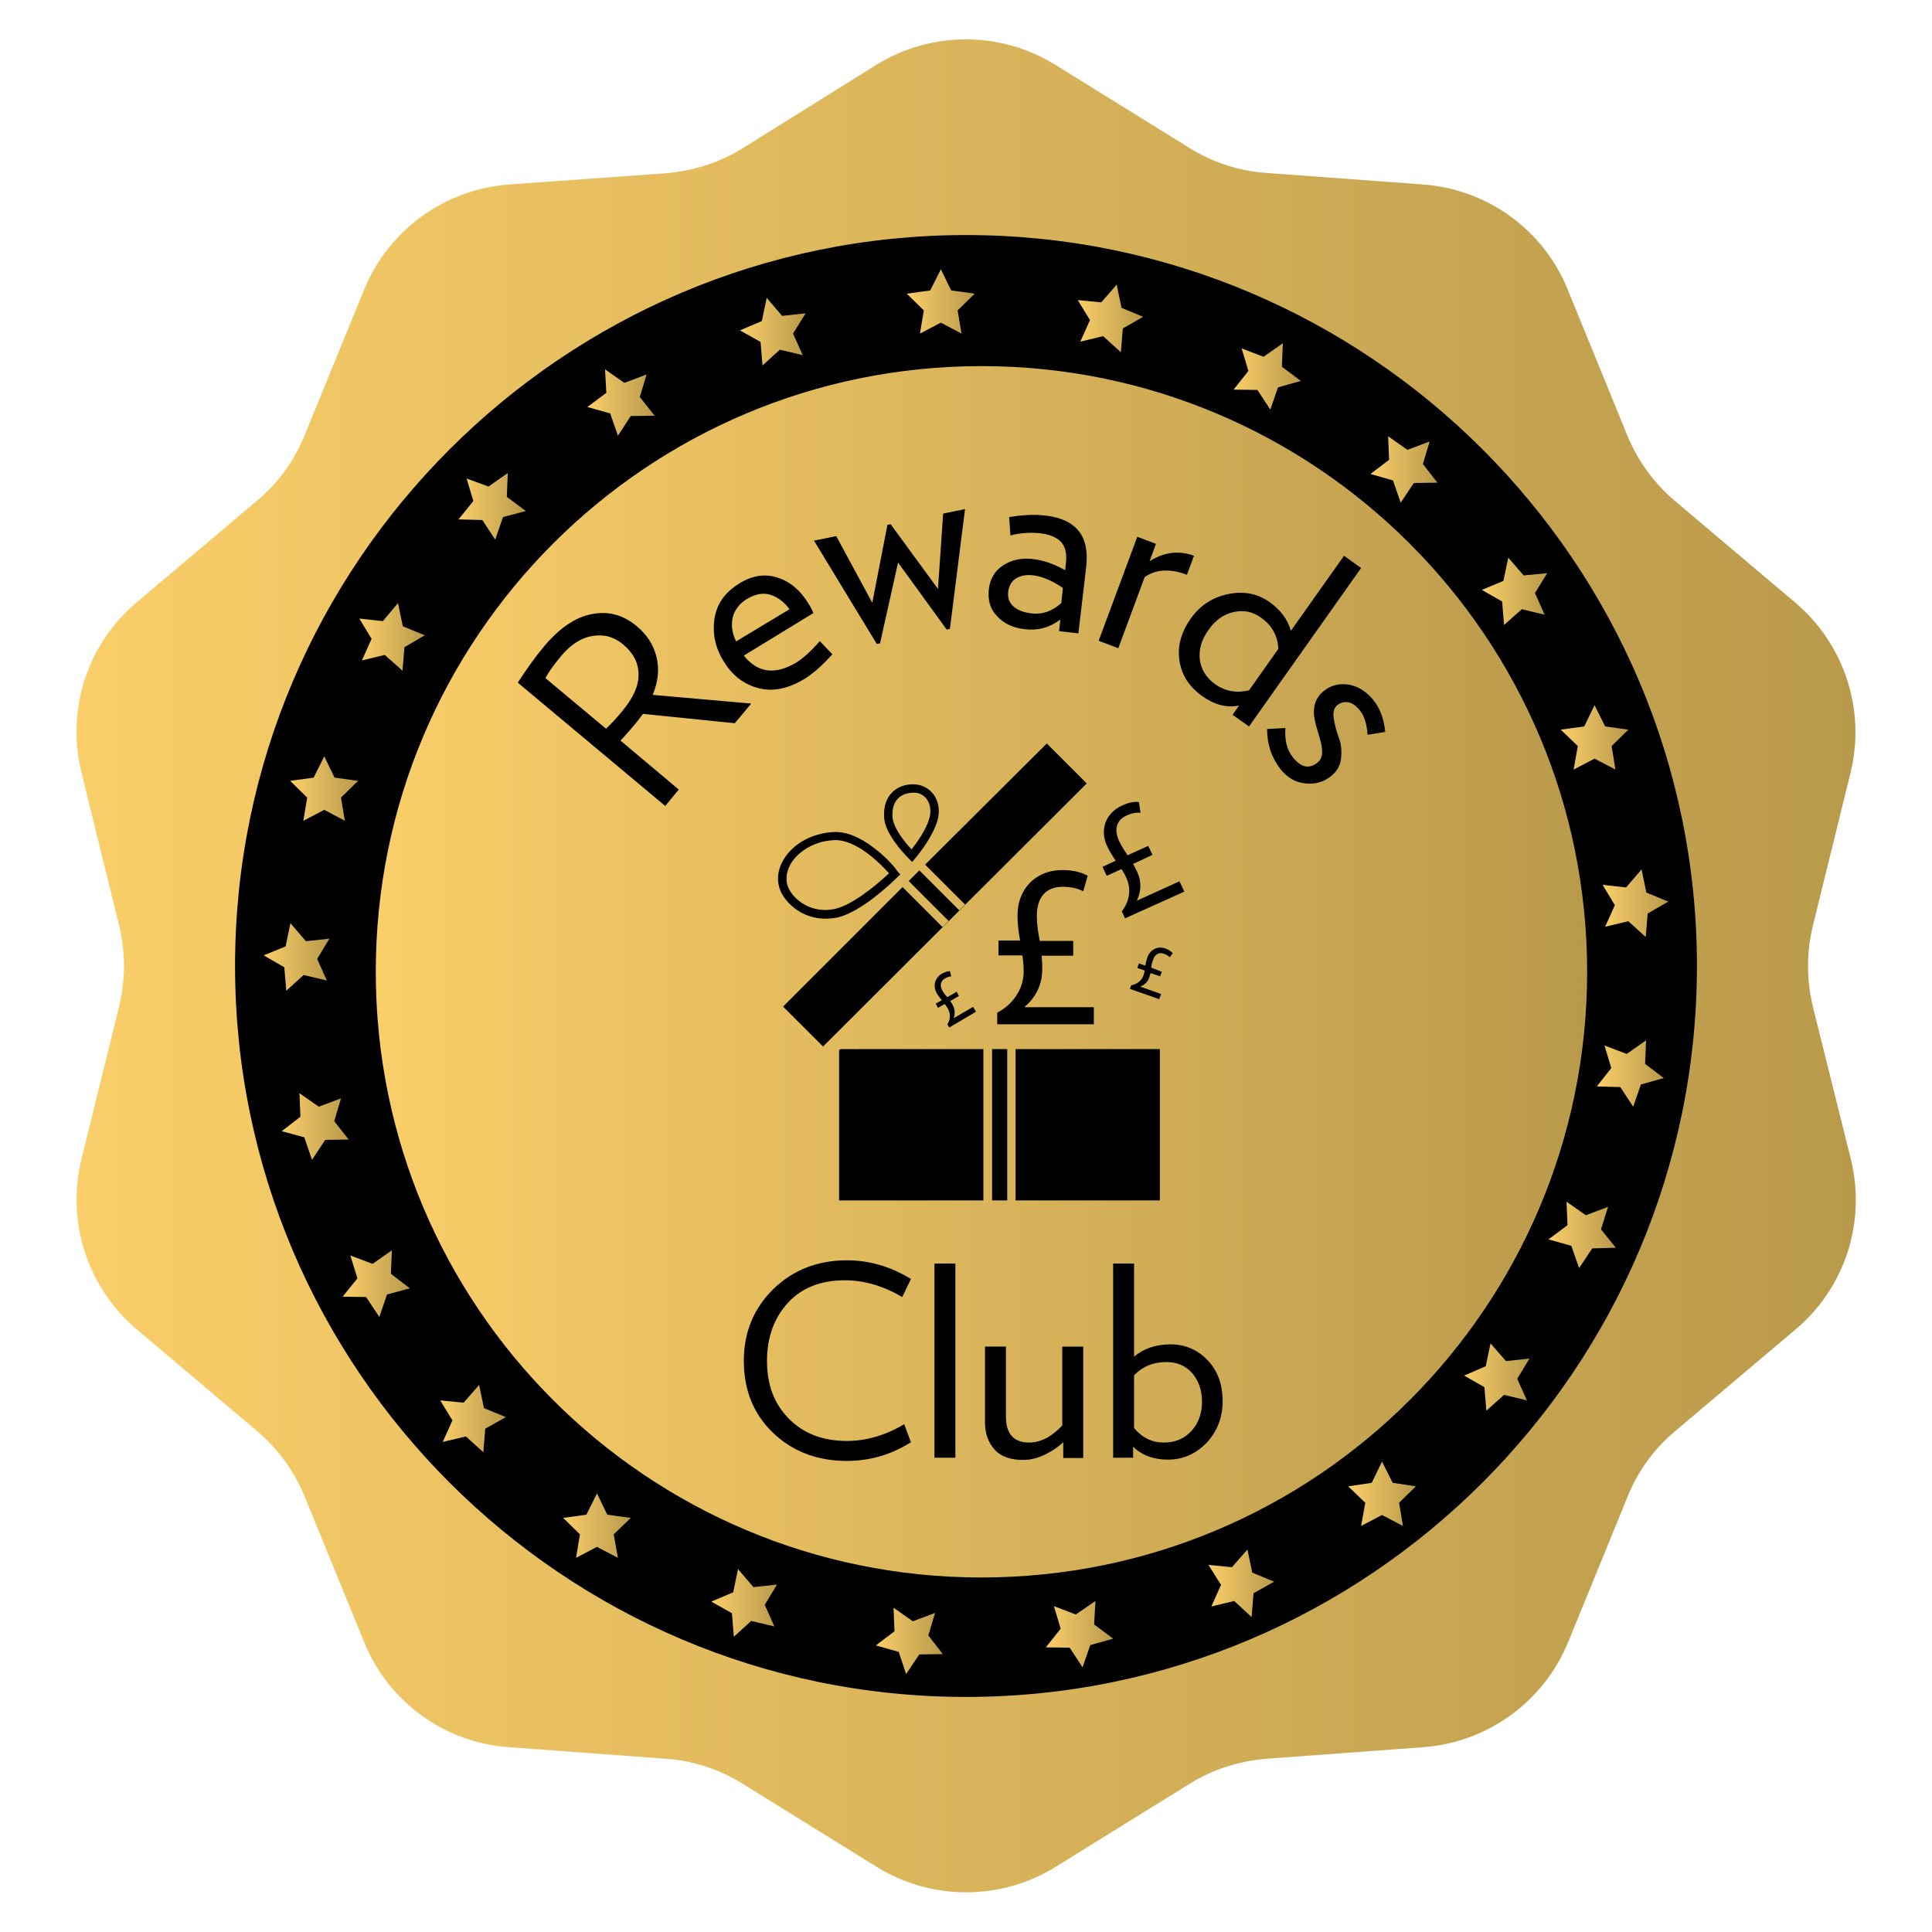 <?xml version="1.0" encoding="utf-8"?>
<!-- Generator: Adobe Illustrator 27.4.1, SVG Export Plug-In . SVG Version: 6.00 Build 0)  -->
<svg version="1.1" id="Layer_1" xmlns="http://www.w3.org/2000/svg" xmlns:xlink="http://www.w3.org/1999/xlink" x="0px" y="0px"
	 viewBox="0 0 600 600" style="enable-background:new 0 0 600 600;" xml:space="preserve">
<style type="text/css">
	.st0{display:none;fill:#FFFFFF;}
	.st1{display:none;}
	.st2{display:inline;}
	.st3{fill:url(#SVGID_1_);}
	.st4{display:none;fill:url(#SVGID_00000057113149677474974580000004922512190031078591_);}
	.st5{fill:url(#SVGID_00000164491049956551742090000008312538891310771605_);}
	.st6{display:none;fill:url(#SVGID_00000157268396393263642440000013445071524595227789_);}
	.st7{fill:url(#SVGID_00000168075257179731897810000003526831800094722945_);}
	.st8{fill:url(#SVGID_00000102535526743892653200000008959161873248545428_);}
	.st9{fill:url(#SVGID_00000167396800608445504720000005545915628764142217_);}
	.st10{fill:url(#SVGID_00000137821580110078444360000016078107535279235200_);}
	.st11{fill:url(#SVGID_00000134210622521245227330000018223219316208273566_);}
	.st12{fill:url(#SVGID_00000070093484076187565630000001401502577028409775_);}
	.st13{fill:url(#SVGID_00000091717403789659777510000003683410867763572898_);}
	.st14{fill:url(#SVGID_00000017477282395351028450000009596919209731962298_);}
	.st15{fill:url(#SVGID_00000084526921825671761680000015462459129389438090_);}
	.st16{fill:url(#SVGID_00000098926043012270568680000004205529996846306210_);}
	.st17{fill:url(#SVGID_00000158018368004953864630000006749090931664395955_);}
	.st18{fill:url(#SVGID_00000176723706052055093370000008548608100566655620_);}
	.st19{fill:url(#SVGID_00000175289813212272176440000017570794449295713664_);}
	.st20{fill:url(#SVGID_00000029033234375497210030000006613288883676153238_);}
	.st21{fill:url(#SVGID_00000011005531618458704980000013489992158761395633_);}
	.st22{fill:url(#SVGID_00000131342935051850569980000013896185430760100515_);}
	.st23{fill:url(#SVGID_00000036239184883104326400000008330947866360573104_);}
	.st24{fill:url(#SVGID_00000040550541369247562390000015498615334613681832_);}
	.st25{fill:url(#SVGID_00000119818015925468406680000010731467651410699159_);}
	.st26{fill:url(#SVGID_00000178173407191916923940000004664427944034438555_);}
	.st27{fill:url(#SVGID_00000123436762983980555490000003789386595164850611_);}
	.st28{fill:url(#SVGID_00000087389676420286564720000009196081914294576005_);}
	.st29{fill:url(#SVGID_00000013877547256649156170000005765177541102490029_);}
	.st30{fill:url(#SVGID_00000081642379412053590120000010133917289473761938_);}
	.st31{fill:url(#SVGID_00000109717443928043024320000012541205835883486371_);}
	.st32{fill:url(#SVGID_00000129914743244839745920000009705602511720225724_);}
</style>
<circle class="st0" cx="302.7" cy="298.7" r="213.7"/>
<g class="st1">
	<g class="st2">
		<g>
			<linearGradient id="SVGID_1_" gradientUnits="userSpaceOnUse" x1="-29.973" y1="298.72" x2="635.329" y2="298.72">
				<stop  offset="0" style="stop-color:#FACE69"/>
				<stop  offset="1" style="stop-color:#B99A4B"/>
			</linearGradient>
			<path class="st3" d="M619.4,313.9c-2.4-9.9-2.4-20.3,0-30.3l14.1-57.2c5.8-23.4-2.2-48-20.6-63.5l-45-38
				c-7.8-6.6-13.9-15-17.8-24.5l-22.2-54.6c-9.1-22.3-30-37.5-54-39.3l-58.8-4.3c-10.2-0.7-20.1-4-28.8-9.4l-50.1-31.1
				c-20.5-12.7-46.3-12.7-66.8,0L219.2-7.2c-8.7,5.4-18.6,8.6-28.8,9.4l-58.8,4.3c-24,1.8-45,17-54,39.3l-22.2,54.6
				c-3.9,9.5-10,17.9-17.8,24.5l-45,38c-18.4,15.5-26.4,40.2-20.6,63.5l14.1,57.2c2.4,9.9,2.4,20.3,0,30.3l-14.1,57.2
				c-5.8,23.4,2.2,48,20.6,63.5l45,38c7.8,6.6,13.9,15,17.8,24.5l22.2,54.6c9.1,22.3,30,37.5,54,39.3l58.8,4.3
				c10.2,0.7,20.1,4,28.8,9.4l50.1,31.1c20.5,12.7,46.3,12.7,66.8,0l50.1-31.1c8.7-5.4,18.6-8.6,28.8-9.4l58.8-4.3
				c24-1.8,45-17,54-39.3l22.2-54.6c3.9-9.5,10-17.9,17.8-24.5l45-38c18.4-15.5,26.4-40.2,20.6-63.5L619.4,313.9z M302.7,572.1
				C152,572.1,29.3,449.4,29.3,298.7C29.3,148,152,25.4,302.7,25.4C453.4,25.4,576,148,576,298.7C576,449.4,453.4,572.1,302.7,572.1
				z"/>
			
				<linearGradient id="SVGID_00000084497029984352195370000001137414853657957523_" gradientUnits="userSpaceOnUse" x1="76.415" y1="298.72" x2="528.94" y2="298.72">
				<stop  offset="0" style="stop-color:#FACE69"/>
				<stop  offset="1" style="stop-color:#B99A4B"/>
			</linearGradient>
			
				<circle style="display:none;fill:url(#SVGID_00000084497029984352195370000001137414853657957523_);" cx="302.7" cy="298.7" r="226.3"/>
		</g>
	</g>
</g>
<g>
	<circle cx="300.5" cy="302.6" r="243.2"/>
	<circle cx="300.1" cy="298.4" r="175.4"/>
	<g>
		<g>
			<g>
				
					<linearGradient id="SVGID_00000078009730842947784170000008657904592277472686_" gradientUnits="userSpaceOnUse" x1="23.803" y1="300" x2="576.197" y2="300">
					<stop  offset="0" style="stop-color:#FACE69"/>
					<stop  offset="1" style="stop-color:#B99A4B"/>
				</linearGradient>
				<path style="fill:url(#SVGID_00000078009730842947784170000008657904592277472686_);" d="M563,312.6c-2-8.3-2-16.9,0-25.1
					l11.7-47.5c4.8-19.4-1.9-39.9-17.1-52.8l-37.4-31.6c-6.5-5.5-11.6-12.5-14.8-20.3l-18.5-45.3C479.4,71.4,462,58.8,442,57.3
					l-48.8-3.6c-8.5-0.6-16.7-3.3-23.9-7.8l-41.6-25.8c-17-10.5-38.5-10.5-55.5,0L230.7,46c-7.2,4.5-15.4,7.1-23.9,7.8L158,57.3
					c-19.9,1.5-37.3,14.1-44.9,32.6l-18.5,45.3c-3.2,7.9-8.3,14.9-14.8,20.3l-37.4,31.6c-15.3,12.9-21.9,33.3-17.1,52.8L37,287.4
					c2,8.3,2,16.9,0,25.1l-11.7,47.5c-4.8,19.4,1.9,39.9,17.1,52.8l37.4,31.6c6.5,5.5,11.6,12.5,14.8,20.3l18.5,45.3
					c7.5,18.5,24.9,31.2,44.9,32.6l48.8,3.6c8.5,0.6,16.7,3.3,23.9,7.8l41.6,25.8c17,10.5,38.5,10.5,55.5,0l41.6-25.8
					c7.2-4.5,15.4-7.1,23.9-7.8l48.8-3.6c19.9-1.5,37.3-14.1,44.9-32.6l18.5-45.3c3.2-7.9,8.3-14.9,14.8-20.3l37.4-31.6
					c15.3-12.9,21.9-33.3,17.1-52.8L563,312.6z M300,527C174.9,527,73,425.1,73,300C73,174.9,174.9,73,300,73
					c125.1,0,227,101.8,227,227C527,425.1,425.1,527,300,527z"/>
				
					<linearGradient id="SVGID_00000075141903950429134760000014938793051007424690_" gradientUnits="userSpaceOnUse" x1="112.137" y1="300" x2="487.863" y2="300">
					<stop  offset="0" style="stop-color:#FACE69"/>
					<stop  offset="1" style="stop-color:#B99A4B"/>
				</linearGradient>
				
					<circle style="display:none;fill:url(#SVGID_00000075141903950429134760000014938793051007424690_);" cx="300" cy="300" r="187.9"/>
				<g>
					<g>
						
							<linearGradient id="SVGID_00000000198822433442991390000001685804988173822102_" gradientUnits="userSpaceOnUse" x1="281.64" y1="93.598" x2="302.666" y2="93.598">
							<stop  offset="0" style="stop-color:#FACE69"/>
							<stop  offset="1" style="stop-color:#B99A4B"/>
						</linearGradient>
						<polygon style="fill:url(#SVGID_00000000198822433442991390000001685804988173822102_);" points="292.2,83.6 295.4,90.2 
							302.7,91.2 297.4,96.4 298.6,103.6 292.2,100.2 285.7,103.6 286.9,96.4 281.6,91.2 288.9,90.2 						"/>
						
							<linearGradient id="SVGID_00000018936877609357711920000008400077205897293199_" gradientUnits="userSpaceOnUse" x1="229.797" y1="103.038" x2="250.16" y2="103.038">
							<stop  offset="0" style="stop-color:#FACE69"/>
							<stop  offset="1" style="stop-color:#B99A4B"/>
						</linearGradient>
						<polygon style="fill:url(#SVGID_00000018936877609357711920000008400077205897293199_);" points="238.1,92.5 242.9,98.1 
							250.2,97.3 246.3,103.6 249.3,110.3 242.2,108.6 236.8,113.5 236.2,106.2 229.8,102.6 236.6,99.7 						"/>
						
							<linearGradient id="SVGID_00000080885413392065401610000014719335930459256975_" gradientUnits="userSpaceOnUse" x1="182.396" y1="124.986" x2="203.255" y2="124.986">
							<stop  offset="0" style="stop-color:#FACE69"/>
							<stop  offset="1" style="stop-color:#B99A4B"/>
						</linearGradient>
						<polygon style="fill:url(#SVGID_00000080885413392065401610000014719335930459256975_);" points="187.9,114.7 193.9,118.9 
							200.8,116.3 198.7,123.3 203.3,129.1 195.9,129.2 191.9,135.3 189.5,128.4 182.4,126.4 188.3,122 						"/>
						
							<linearGradient id="SVGID_00000155131049128642438400000018226704339613238455_" gradientUnits="userSpaceOnUse" x1="142.418" y1="157.247" x2="163.276" y2="157.247">
							<stop  offset="0" style="stop-color:#FACE69"/>
							<stop  offset="1" style="stop-color:#B99A4B"/>
						</linearGradient>
						<polygon style="fill:url(#SVGID_00000155131049128642438400000018226704339613238455_);" points="144.9,148.6 151.7,151.1 
							157.7,146.9 157.4,154.3 163.3,158.7 156.2,160.6 153.8,167.6 149.8,161.5 142.4,161.3 147,155.6 						"/>
						
							<linearGradient id="SVGID_00000096031749422757717000000009646153001639026602_" gradientUnits="userSpaceOnUse" x1="111.558" y1="197.797" x2="131.923" y2="197.797">
							<stop  offset="0" style="stop-color:#FACE69"/>
							<stop  offset="1" style="stop-color:#B99A4B"/>
						</linearGradient>
						<polygon style="fill:url(#SVGID_00000096031749422757717000000009646153001639026602_);" points="111.6,192.1 118.9,192.9 
							123.6,187.3 125.1,194.5 131.9,197.3 125.6,201 125,208.3 119.5,203.4 112.4,205.1 115.4,198.4 						"/>
						
							<linearGradient id="SVGID_00000145052198554019925980000016718306811075117486_" gradientUnits="userSpaceOnUse" x1="90.138" y1="244.899" x2="111.162" y2="244.899">
							<stop  offset="0" style="stop-color:#FACE69"/>
							<stop  offset="1" style="stop-color:#B99A4B"/>
						</linearGradient>
						<polygon style="fill:url(#SVGID_00000145052198554019925980000016718306811075117486_);" points="90.1,242.5 97.4,241.5 
							100.7,234.9 103.9,241.5 111.2,242.5 105.9,247.7 107.1,254.9 100.7,251.5 94.2,254.9 95.4,247.7 						"/>
						
							<linearGradient id="SVGID_00000007393635332757618840000005913627069736622482_" gradientUnits="userSpaceOnUse" x1="81.937" y1="297.21" x2="102.301" y2="297.21">
							<stop  offset="0" style="stop-color:#FACE69"/>
							<stop  offset="1" style="stop-color:#B99A4B"/>
						</linearGradient>
						<polygon style="fill:url(#SVGID_00000007393635332757618840000005913627069736622482_);" points="81.9,296.7 88.7,293.9 
							90.2,286.7 95,292.3 102.3,291.5 98.5,297.8 101.5,304.5 94.3,302.8 88.9,307.7 88.3,300.4 						"/>
						
							<linearGradient id="SVGID_00000088132057606178019450000001189188888986621375_" gradientUnits="userSpaceOnUse" x1="87.471" y1="349.828" x2="108.33" y2="349.828">
							<stop  offset="0" style="stop-color:#FACE69"/>
							<stop  offset="1" style="stop-color:#B99A4B"/>
						</linearGradient>
						<polygon style="fill:url(#SVGID_00000088132057606178019450000001189188888986621375_);" points="87.5,351.3 93.3,346.8 
							93,339.5 99,343.7 105.9,341.1 103.8,348.2 108.3,353.9 101,354 96.9,360.2 94.5,353.2 						"/>
						
							<linearGradient id="SVGID_00000139277192180840248210000007842246576769093279_" gradientUnits="userSpaceOnUse" x1="106.392" y1="398.634" x2="127.251" y2="398.634">
							<stop  offset="0" style="stop-color:#FACE69"/>
							<stop  offset="1" style="stop-color:#B99A4B"/>
						</linearGradient>
						<polygon style="fill:url(#SVGID_00000139277192180840248210000007842246576769093279_);" points="106.4,402.7 111,397 
							108.8,389.9 115.7,392.5 121.7,388.3 121.4,395.6 127.3,400.1 120.2,402 117.8,409 113.7,402.8 						"/>
						
							<linearGradient id="SVGID_00000139256301497052074930000010872179988677172413_" gradientUnits="userSpaceOnUse" x1="136.695" y1="440.558" x2="157.058" y2="440.558">
							<stop  offset="0" style="stop-color:#FACE69"/>
							<stop  offset="1" style="stop-color:#B99A4B"/>
						</linearGradient>
						<polygon style="fill:url(#SVGID_00000139256301497052074930000010872179988677172413_);" points="137.5,447.8 140.5,441.1 
							136.7,434.9 144,435.6 148.8,430.1 150.3,437.3 157.1,440.1 150.7,443.7 150.1,451 144.7,446.1 						"/>
						
							<linearGradient id="SVGID_00000095320181329004085190000001068284857205929119_" gradientUnits="userSpaceOnUse" x1="174.857" y1="473.783" x2="195.882" y2="473.783">
							<stop  offset="0" style="stop-color:#FACE69"/>
							<stop  offset="1" style="stop-color:#B99A4B"/>
						</linearGradient>
						<polygon style="fill:url(#SVGID_00000095320181329004085190000001068284857205929119_);" points="178.9,483.8 180.1,476.5 
							174.9,471.4 182.1,470.4 185.4,463.8 188.6,470.4 195.9,471.4 190.6,476.5 191.9,483.8 185.4,480.4 						"/>
						
							<linearGradient id="SVGID_00000130626442037948430180000004521000859108917891_" gradientUnits="userSpaceOnUse" x1="220.916" y1="497.835" x2="241.279" y2="497.835">
							<stop  offset="0" style="stop-color:#FACE69"/>
							<stop  offset="1" style="stop-color:#B99A4B"/>
						</linearGradient>
						<polygon style="fill:url(#SVGID_00000130626442037948430180000004521000859108917891_);" points="227.9,508.3 227.3,501 
							220.9,497.4 227.7,494.5 229.2,487.3 234,492.9 241.3,492.1 237.5,498.4 240.5,505.1 233.3,503.4 						"/>
						
							<linearGradient id="SVGID_00000006670500661623900860000017804220996697405060_" gradientUnits="userSpaceOnUse" x1="271.976" y1="509.589" x2="292.834" y2="509.589">
							<stop  offset="0" style="stop-color:#FACE69"/>
							<stop  offset="1" style="stop-color:#B99A4B"/>
						</linearGradient>
						<polygon style="fill:url(#SVGID_00000006670500661623900860000017804220996697405060_);" points="281.4,519.9 279.1,513 
							272,511 277.8,506.6 277.5,499.3 283.5,503.5 290.4,500.9 288.3,507.9 292.8,513.7 285.5,513.8 						"/>
						
							<linearGradient id="SVGID_00000093889311278041277180000015302172484497032327_" gradientUnits="userSpaceOnUse" x1="324.83" y1="507.489" x2="345.689" y2="507.489">
							<stop  offset="0" style="stop-color:#FACE69"/>
							<stop  offset="1" style="stop-color:#B99A4B"/>
						</linearGradient>
						<polygon style="fill:url(#SVGID_00000093889311278041277180000015302172484497032327_);" points="336.2,517.8 332.2,511.7 
							324.8,511.6 329.4,505.8 327.3,498.8 334.1,501.4 340.2,497.2 339.8,504.5 345.7,508.9 338.6,510.9 						"/>
						
							<linearGradient id="SVGID_00000171702853526645614810000016922744431451908529_" gradientUnits="userSpaceOnUse" x1="375.342" y1="491.671" x2="395.707" y2="491.671">
							<stop  offset="0" style="stop-color:#FACE69"/>
							<stop  offset="1" style="stop-color:#B99A4B"/>
						</linearGradient>
						<polygon style="fill:url(#SVGID_00000171702853526645614810000016922744431451908529_);" points="388.7,502.2 383.3,497.2 
							376.2,498.9 379.2,492.2 375.3,486 382.6,486.7 387.4,481.2 388.9,488.4 395.7,491.2 389.3,494.8 						"/>
						
							<linearGradient id="SVGID_00000178202240130639248070000006455343029150803381_" gradientUnits="userSpaceOnUse" x1="418.718" y1="463.94" x2="439.742" y2="463.94">
							<stop  offset="0" style="stop-color:#FACE69"/>
							<stop  offset="1" style="stop-color:#B99A4B"/>
						</linearGradient>
						<polygon style="fill:url(#SVGID_00000178202240130639248070000006455343029150803381_);" points="435.7,473.9 429.2,470.5 
							422.7,473.9 424,466.7 418.7,461.6 426,460.5 429.2,453.9 432.5,460.5 439.7,461.6 434.5,466.7 						"/>
						
							<linearGradient id="SVGID_00000104690807968573848480000007106241588844138370_" gradientUnits="userSpaceOnUse" x1="454.666" y1="427.656" x2="475.031" y2="427.656">
							<stop  offset="0" style="stop-color:#FACE69"/>
							<stop  offset="1" style="stop-color:#B99A4B"/>
						</linearGradient>
						<polygon style="fill:url(#SVGID_00000104690807968573848480000007106241588844138370_);" points="474.2,434.9 467.1,433.2 
							461.6,438.1 461,430.8 454.7,427.2 461.4,424.3 462.9,417.2 467.7,422.7 475,421.9 471.2,428.2 						"/>
						
							<linearGradient id="SVGID_00000159428211566239568370000013088786209280652192_" gradientUnits="userSpaceOnUse" x1="480.931" y1="383.482" x2="501.789" y2="383.482">
							<stop  offset="0" style="stop-color:#FACE69"/>
							<stop  offset="1" style="stop-color:#B99A4B"/>
						</linearGradient>
						<polygon style="fill:url(#SVGID_00000159428211566239568370000013088786209280652192_);" points="501.8,387.5 494.5,387.7 
							490.4,393.8 488,386.9 480.9,384.9 486.8,380.5 486.5,373.2 492.5,377.4 499.4,374.8 497.2,381.8 						"/>
						
							<linearGradient id="SVGID_00000091714085168735170560000016775328006339413163_" gradientUnits="userSpaceOnUse" x1="495.86" y1="333.379" x2="516.719" y2="333.379">
							<stop  offset="0" style="stop-color:#FACE69"/>
							<stop  offset="1" style="stop-color:#B99A4B"/>
						</linearGradient>
						<polygon style="fill:url(#SVGID_00000091714085168735170560000016775328006339413163_);" points="516.7,334.8 509.6,336.8 
							507.2,343.7 503.2,337.6 495.9,337.4 500.4,331.7 498.3,324.7 505.2,327.3 511.2,323.1 510.9,330.4 						"/>
						
							<linearGradient id="SVGID_00000084524372941546102160000011283671440292611980_" gradientUnits="userSpaceOnUse" x1="497.698" y1="280.498" x2="518.061" y2="280.498">
							<stop  offset="0" style="stop-color:#FACE69"/>
							<stop  offset="1" style="stop-color:#B99A4B"/>
						</linearGradient>
						<polygon style="fill:url(#SVGID_00000084524372941546102160000011283671440292611980_);" points="518.1,280 511.7,283.7 
							511.1,291 505.7,286.1 498.5,287.8 501.5,281.1 497.7,274.8 505,275.6 509.8,270 511.3,277.2 						"/>
						
							<linearGradient id="SVGID_00000106861999369329177620000010950940956086005384_" gradientUnits="userSpaceOnUse" x1="484.714" y1="228.973" x2="505.738" y2="228.973">
							<stop  offset="0" style="stop-color:#FACE69"/>
							<stop  offset="1" style="stop-color:#B99A4B"/>
						</linearGradient>
						<polygon style="fill:url(#SVGID_00000106861999369329177620000010950940956086005384_);" points="505.7,226.6 500.5,231.7 
							501.7,239 495.2,235.6 488.7,239 490,231.7 484.7,226.6 492,225.6 495.2,219 498.5,225.6 						"/>
						
							<linearGradient id="SVGID_00000176741453376612284350000013024820292588974217_" gradientUnits="userSpaceOnUse" x1="460.155" y1="183.658" x2="480.52" y2="183.658">
							<stop  offset="0" style="stop-color:#FACE69"/>
							<stop  offset="1" style="stop-color:#B99A4B"/>
						</linearGradient>
						<polygon style="fill:url(#SVGID_00000176741453376612284350000013024820292588974217_);" points="480.5,178 476.7,184.2 
							479.7,190.9 472.6,189.2 467.1,194.1 466.5,186.8 460.2,183.2 466.9,180.4 468.4,173.2 473.2,178.7 						"/>
						
							<linearGradient id="SVGID_00000164475481733386795360000004287329855917203641_" gradientUnits="userSpaceOnUse" x1="425.568" y1="145.785" x2="446.426" y2="145.785">
							<stop  offset="0" style="stop-color:#FACE69"/>
							<stop  offset="1" style="stop-color:#B99A4B"/>
						</linearGradient>
						<polygon style="fill:url(#SVGID_00000164475481733386795360000004287329855917203641_);" points="444,137.1 441.9,144.1 
							446.4,149.9 439.1,150 435,156.1 432.6,149.2 425.6,147.2 431.4,142.8 431.1,135.5 437.1,139.7 						"/>
						
							<linearGradient id="SVGID_00000161593768949764928110000017012818125760589189_" gradientUnits="userSpaceOnUse" x1="383.123" y1="116.919" x2="403.982" y2="116.919">
							<stop  offset="0" style="stop-color:#FACE69"/>
							<stop  offset="1" style="stop-color:#B99A4B"/>
						</linearGradient>
						<polygon style="fill:url(#SVGID_00000161593768949764928110000017012818125760589189_);" points="398.4,106.6 398.1,113.9 
							404,118.3 396.9,120.3 394.5,127.2 390.5,121.1 383.1,121 387.7,115.2 385.6,108.2 392.4,110.8 						"/>
						
							<linearGradient id="SVGID_00000111159175206532155210000008891559934616773532_" gradientUnits="userSpaceOnUse" x1="334.671" y1="98.874" x2="355.036" y2="98.874">
							<stop  offset="0" style="stop-color:#FACE69"/>
							<stop  offset="1" style="stop-color:#B99A4B"/>
						</linearGradient>
						<polygon style="fill:url(#SVGID_00000111159175206532155210000008891559934616773532_);" points="346.8,88.4 348.3,95.6 
							355,98.4 348.7,102 348.1,109.4 342.6,104.4 335.5,106.1 338.5,99.4 334.7,93.2 342,93.9 						"/>
					</g>
				</g>
			</g>
		</g>
	</g>
	
		<linearGradient id="SVGID_00000138571588588653261210000001319703802704065424_" gradientUnits="userSpaceOnUse" x1="116.692" y1="301.815" x2="492.854" y2="301.815">
		<stop  offset="0" style="stop-color:#FACE69"/>
		<stop  offset="1" style="stop-color:#B99A4B"/>
	</linearGradient>
	<path style="fill:url(#SVGID_00000138571588588653261210000001319703802704065424_);" d="M285.5,270.3l1.8-1.8l12.4,12.4l-1.8,1.8
		L285.5,270.3z M320.4,190.5c3.3,0.4,6.4-0.7,9.2-3.2l0.5-4.7c-3.2-2.2-6.2-3.5-9-3.9c-2.2-0.3-4.1,0-5.5,0.9
		c-1.4,0.8-2.2,2.2-2.5,4.1c-0.2,1.9,0.3,3.4,1.6,4.6C316,189.5,317.9,190.2,320.4,190.5z M362.2,423c-4.1,0-7.4,1.4-10,4.1v16.4
		c2.5,3,5.6,4.5,9.3,4.5c3.5,0,6.3-1.2,8.5-3.6s3.3-5.4,3.3-9.1c0-3.5-1-6.4-3-8.8C368.2,424.1,365.5,423,362.2,423z M255.5,261.4
		c-4.4,1.1-8.1,3.7-10,7c-1.5,2.7-1.7,5.6-0.3,8c1.3,2.4,5.1,6.2,11.1,6.2c0.9,0,1.9-0.1,2.9-0.3c0.1,0,0.3-0.1,0.4-0.1
		c4.8-1.2,11.5-6.3,16.5-11c-2.7-3-10.2-10.6-17.1-10.3C257.9,261,256.7,261.1,255.5,261.4z M288.6,254.2c0.7-2.5,0.3-4.8-1.1-6.4
		c-1.2-1.4-3-1.9-5.1-1.5l-0.1,0c-3.6,0.6-5.5,3.4-5.1,7.7c0.1,0.9,0.7,4.2,5.9,9.8C284.9,261.5,287.7,257.5,288.6,254.2z
		 M492.9,301.8L492.9,301.8c0,103.9-84.2,188.1-188.1,188.1h0c-103.9,0-188.1-84.2-188.1-188.1v0c0-103.9,84.2-188.1,188.1-188.1h0
		C408.6,113.7,492.9,197.9,492.9,301.8z M341.2,199l6.1,2.3l8.2-22.1c3.5-2.4,7.9-2.7,13.1-0.7l2.2-5.9c-4.6-1.7-9.2-1.2-13.8,1.7
		l2-5.4l-5.8-2.2L341.2,199z M357.5,300.5c0.1-0.7,0.2-1.5,0.6-2.4c0.5-1.6,1.7-2.5,3.4-1.9c0.9,0.3,1.5,0.8,1.8,1.1l0.9-1.3
		c-0.4-0.4-1.1-1-2.2-1.4c-2.4-0.9-4.8,0.2-5.7,2.8c-0.3,0.9-0.5,1.8-0.6,2.5l-2-0.7l-0.5,1.4l2.3,0.8c-0.1,0.6-0.2,1-0.4,1.6
		c-0.6,1.6-2.1,2.7-3.8,3l-0.4,1.1l9.1,3.2l0.6-1.6l-6.5-2.3l0,0c1-0.4,1.8-1,2.3-1.8c0.5-0.7,0.7-1.6,0.9-2.4l3,1l0.5-1.4
		L357.5,300.5z M315.4,325.8v47h44.8v-47H315.4z M367.8,276.9l-1.5-3.2l-13.2,6l0-0.1c0.9-2,1.3-4.1,0.9-6.2
		c-0.3-1.8-1.2-3.4-2.1-5.1l6-2.8l-1.3-2.8l-6.4,2.9c-0.9-1.3-1.8-2.6-2.7-4.5c-1.4-3.2-1.1-6.2,2.3-7.8c1.9-0.9,3.4-1,4.4-0.9
		l-0.5-3.3c-1.2-0.2-3,0-5.3,1.1c-4.9,2.3-7,7.3-4.6,12.5c0.8,1.7,1.8,3.3,2.7,4.6l-4.1,1.9l1.3,2.8l4.6-2.1c0.7,1.1,1.2,1.9,1.6,3
		c1.5,3.3,0.8,7.2-1.5,10.1l1,2.2L367.8,276.9z M322,284.4c0-5.1,2.3-9,8-9c3,0,5.1,0.7,6.4,1.4l1.4-4.8c-1.5-0.9-4.1-1.8-7.9-1.8
		c-8,0-13.9,5.6-13.9,14.1c0,2.8,0.4,5.6,0.8,7.8h-6.7v4.6h7.4c0.3,1.9,0.4,3.3,0.4,5.1c0,5.4-3.4,10.2-8.2,12.7v3.6h30v-5.3h-21.5
		v-0.1c2.5-2.1,4.2-4.7,5-7.8c0.7-2.6,0.5-5.4,0.3-8.1h9.8v-4.6h-10.4C322.5,289.9,322,287.6,322,284.4z M308.1,325.8v47h4.7v-47
		H308.1z M309.7,191.4c2.1,2.3,5,3.6,8.5,4c4.1,0.5,7.8-0.5,11.1-3l-0.4,3.6l6,0.7l2.4-20.4c0.6-5-0.2-8.8-2.3-11.4
		c-2.1-2.6-5.6-4.3-10.5-4.8c-3.3-0.4-7-0.2-11.1,0.5l0.4,5.7c2.9-0.8,6-1,9.2-0.7c3.1,0.4,5.3,1.3,6.6,2.8c1.3,1.5,1.8,3.8,1.4,6.7
		l-0.2,2c-3.5-2-6.8-3.1-10.1-3.5c-3.5-0.4-6.6,0.3-9.2,2c-2.6,1.7-4,4.2-4.4,7.3C306.7,186.3,307.5,189.2,309.7,191.4z
		 M282.2,273.6l12.4,12.4l-1.9,1.9l-12.4-12.4l-37.1,37.1l12.4,12.4l81.9-81.7l-12.4-12.4L282.2,273.6z M294.2,318.1l0.6,1l8.3-4.9
		l-0.9-1.5l-6,3.5l0,0c0.3-1,0.4-2,0.1-3c-0.2-0.8-0.7-1.6-1.2-2.3l2.7-1.6l-0.7-1.3l-2.9,1.7c-0.5-0.6-1-1.1-1.5-2
		c-0.8-1.4-0.8-2.9,0.7-3.8c0.8-0.5,1.5-0.6,2-0.7l-0.4-1.6c-0.6,0-1.4,0.2-2.5,0.8c-2.2,1.3-2.9,3.8-1.5,6.2c0.5,0.8,1,1.5,1.5,2
		l-1.9,1.1l0.7,1.3l2.1-1.2c0.4,0.5,0.6,0.9,0.9,1.3C295.3,314.8,295.2,316.7,294.2,318.1z M271.5,263.4c-4.5-3.5-8.8-5.2-12.6-5
		c-1.4,0.1-2.7,0.2-4.1,0.6c-5.1,1.2-9.3,4.2-11.6,8.2c-2,3.5-2.1,7.3-0.3,10.5c1.6,2.9,6.2,7.6,13.4,7.6c1.1,0,2.2-0.1,3.4-0.3
		c0.2,0,0.4-0.1,0.5-0.1c7.1-1.7,16-10,18.5-12.5l0.9-0.8l-0.8-0.9C277.9,269.3,275.1,266.1,271.5,263.4z M274.6,254.2
		c0.4,4.6,5.5,10.3,7.7,12.5l1,1l0.9-1.1c1.7-2,5.6-7.2,6.9-11.7c1-3.3,0.3-6.6-1.7-8.8c-1.8-2-4.5-2.9-7.5-2.4l-0.1,0
		C276.9,244.6,274.1,248.5,274.6,254.2z M252.8,167.9l19.5,32.1l1-0.2l5.6-25.1l15.1,20.8l1-0.2l4.7-37.2l-6.8,1.4l-1.6,23.4
		l-14.7-20.1l-1,0.2l-4.7,24.2l-11.2-20.7L252.8,167.9z M224.7,205.3c2.7,4.5,6.3,7.2,10.8,8.4c4.5,1.2,9.3,0.2,14.4-2.9
		c2.6-1.6,5.4-4.1,8.6-7.6l-3.9-4.1c-2.6,3-5,5.2-7.2,6.6c-6.6,4-12.1,3.3-16.4-2.1l21.6-13.2c-0.3-0.8-0.8-1.8-1.5-2.9
		c-2.5-4.2-5.8-6.9-9.6-8.1c-3.9-1.3-7.9-0.7-11.9,1.8c-4.4,2.7-7,6.3-7.7,10.9C221.2,196.7,222.1,201.1,224.7,205.3z M192.7,230
		c1.8-1.9,3.3-3.7,4.5-5.1c0.6-0.7,1.4-1.8,2.5-3.2l28.5,2.9l5.1-6.1l-30.6-2.7c1.7-4.1,2.1-8,1.2-11.7c-0.9-3.7-2.9-6.9-6.1-9.6
		c-4.2-3.5-8.8-4.8-13.9-3.8c-5.1,0.9-10.1,4.3-14.9,10c-2.7,3.2-5.4,7-8.2,11.3l45.8,38.3l4.2-5.1L192.7,230z M238.2,422.6
		c0-7.3,2.2-13.3,6.5-18s10.3-7,17.7-7c5.9,0,11.8,1.7,17.8,5.2l2.7-5.6c-6.2-3.8-12.8-5.8-19.9-5.8c-9.1,0-16.7,3-22.8,8.9
		c-6.1,6-9.2,13.4-9.2,22.3c0,9.1,3,16.5,9,22.3c6,5.8,13.7,8.8,23,8.8c7.1,0,13.7-1.9,19.9-5.8l-2.1-5.6
		c-5.9,3.5-11.8,5.2-17.8,5.2c-7.5,0-13.5-2.3-18.1-7S238.2,429.9,238.2,422.6z M296.7,392.4h-6.5v60.3h6.5V392.4z M305.4,325.8
		h-39.3l-0.2,0.2v-0.2h-4.8l-0.5,0.3v46.7h44.8V325.8z M336.4,418.2h-6.5v24.5c-3.3,3.5-6.7,5.3-10.3,5.3c-4.8,0-7.2-2.7-7.2-8.1
		v-21.7h-6.5v23.4c0,3.6,1,6.4,3,8.6s5,3.2,8.9,3.2c2.1,0,4.3-0.5,6.6-1.6c2.3-1.1,4.2-2.4,5.8-3.9v4.9h6.2V418.2z M379.7,435.2
		c0-5.2-1.5-9.4-4.6-12.7c-3.1-3.3-7-5-11.6-5c-4.5,0-8.3,1.3-11.3,3.8v-28.9h-6.5v60.3h6.2v-3.4c2.8,2.7,6.4,4,10.9,4
		c4.6,0,8.6-1.8,12-5.3C378,444.5,379.7,440.2,379.7,435.2z M387.9,225.6l34.8-49.2l-5.3-3.8l-16.5,23.3c-1-3.5-3.2-6.5-6.6-8.9
		c-3.8-2.7-8.1-3.5-12.9-2.5c-4.8,1-8.7,3.5-11.6,7.6c-3,4.3-4.2,8.6-3.5,13.1c0.7,4.5,3,8.1,7.1,11c3.8,2.7,7.6,3.7,11.4,2.9
		l-2,2.9L387.9,225.6z M430.2,227.3c-0.4-4-1.6-7.3-3.7-9.9c-2.2-2.7-4.8-4.3-7.7-4.8c-2.9-0.4-5.5,0.2-7.7,2
		c-1.5,1.2-2.4,2.7-2.8,4.3c-0.4,1.7-0.3,3.4,0.1,5.1c0.4,1.7,0.9,3.3,1.4,5c0.5,1.6,0.8,3.2,0.8,4.6c0,1.4-0.5,2.5-1.4,3.2
		c-2.6,2.1-5.1,1.6-7.6-1.5c-1.9-2.3-2.7-5.4-2.4-9.2l-5.7,0.3c0,4.8,1.4,8.9,4.2,12.5c2.1,2.6,4.6,4.1,7.7,4.4c3,0.3,5.7-0.4,8-2.3
		c1.9-1.5,2.9-3.4,3.1-5.7c0.2-2.3,0-4.5-0.8-6.4c-0.7-2-1.2-3.9-1.5-5.8c-0.3-1.9,0.1-3.3,1.1-4.1c1-0.8,2.2-1.1,3.4-0.9
		c1.2,0.2,2.4,1,3.6,2.5c1.4,1.7,2.2,4.2,2.4,7.6L430.2,227.3z M193.6,200.2c-2.8-2.4-6-3.3-9.5-2.7c-3.5,0.5-6.8,2.6-9.9,6.3
		c-2.3,2.8-3.9,5-4.8,6.8l18.8,15.7c1.6-1.5,3.3-3.3,5-5.4c3.5-4.2,5.2-8,5.1-11.5C198.3,205.9,196.7,202.8,193.6,200.2z
		 M391.6,191.8c-2.6-1.9-5.5-2.4-8.6-1.7s-5.7,2.6-7.8,5.7c-2.1,2.9-2.9,5.9-2.6,9c0.4,3.1,2,5.7,4.8,7.7c3.1,2.2,6.6,2.8,10.5,1.9
		l9.1-12.9C396.8,197.4,395,194.2,391.6,191.8z M245.2,189.2c-1.7-2.3-3.7-3.8-6-4.5c-2.3-0.7-4.7-0.2-7.2,1.3
		c-2.3,1.4-3.8,3.3-4.4,5.6c-0.6,2.3-0.3,4.9,1,7.6L245.2,189.2z"/>
</g>
</svg>
